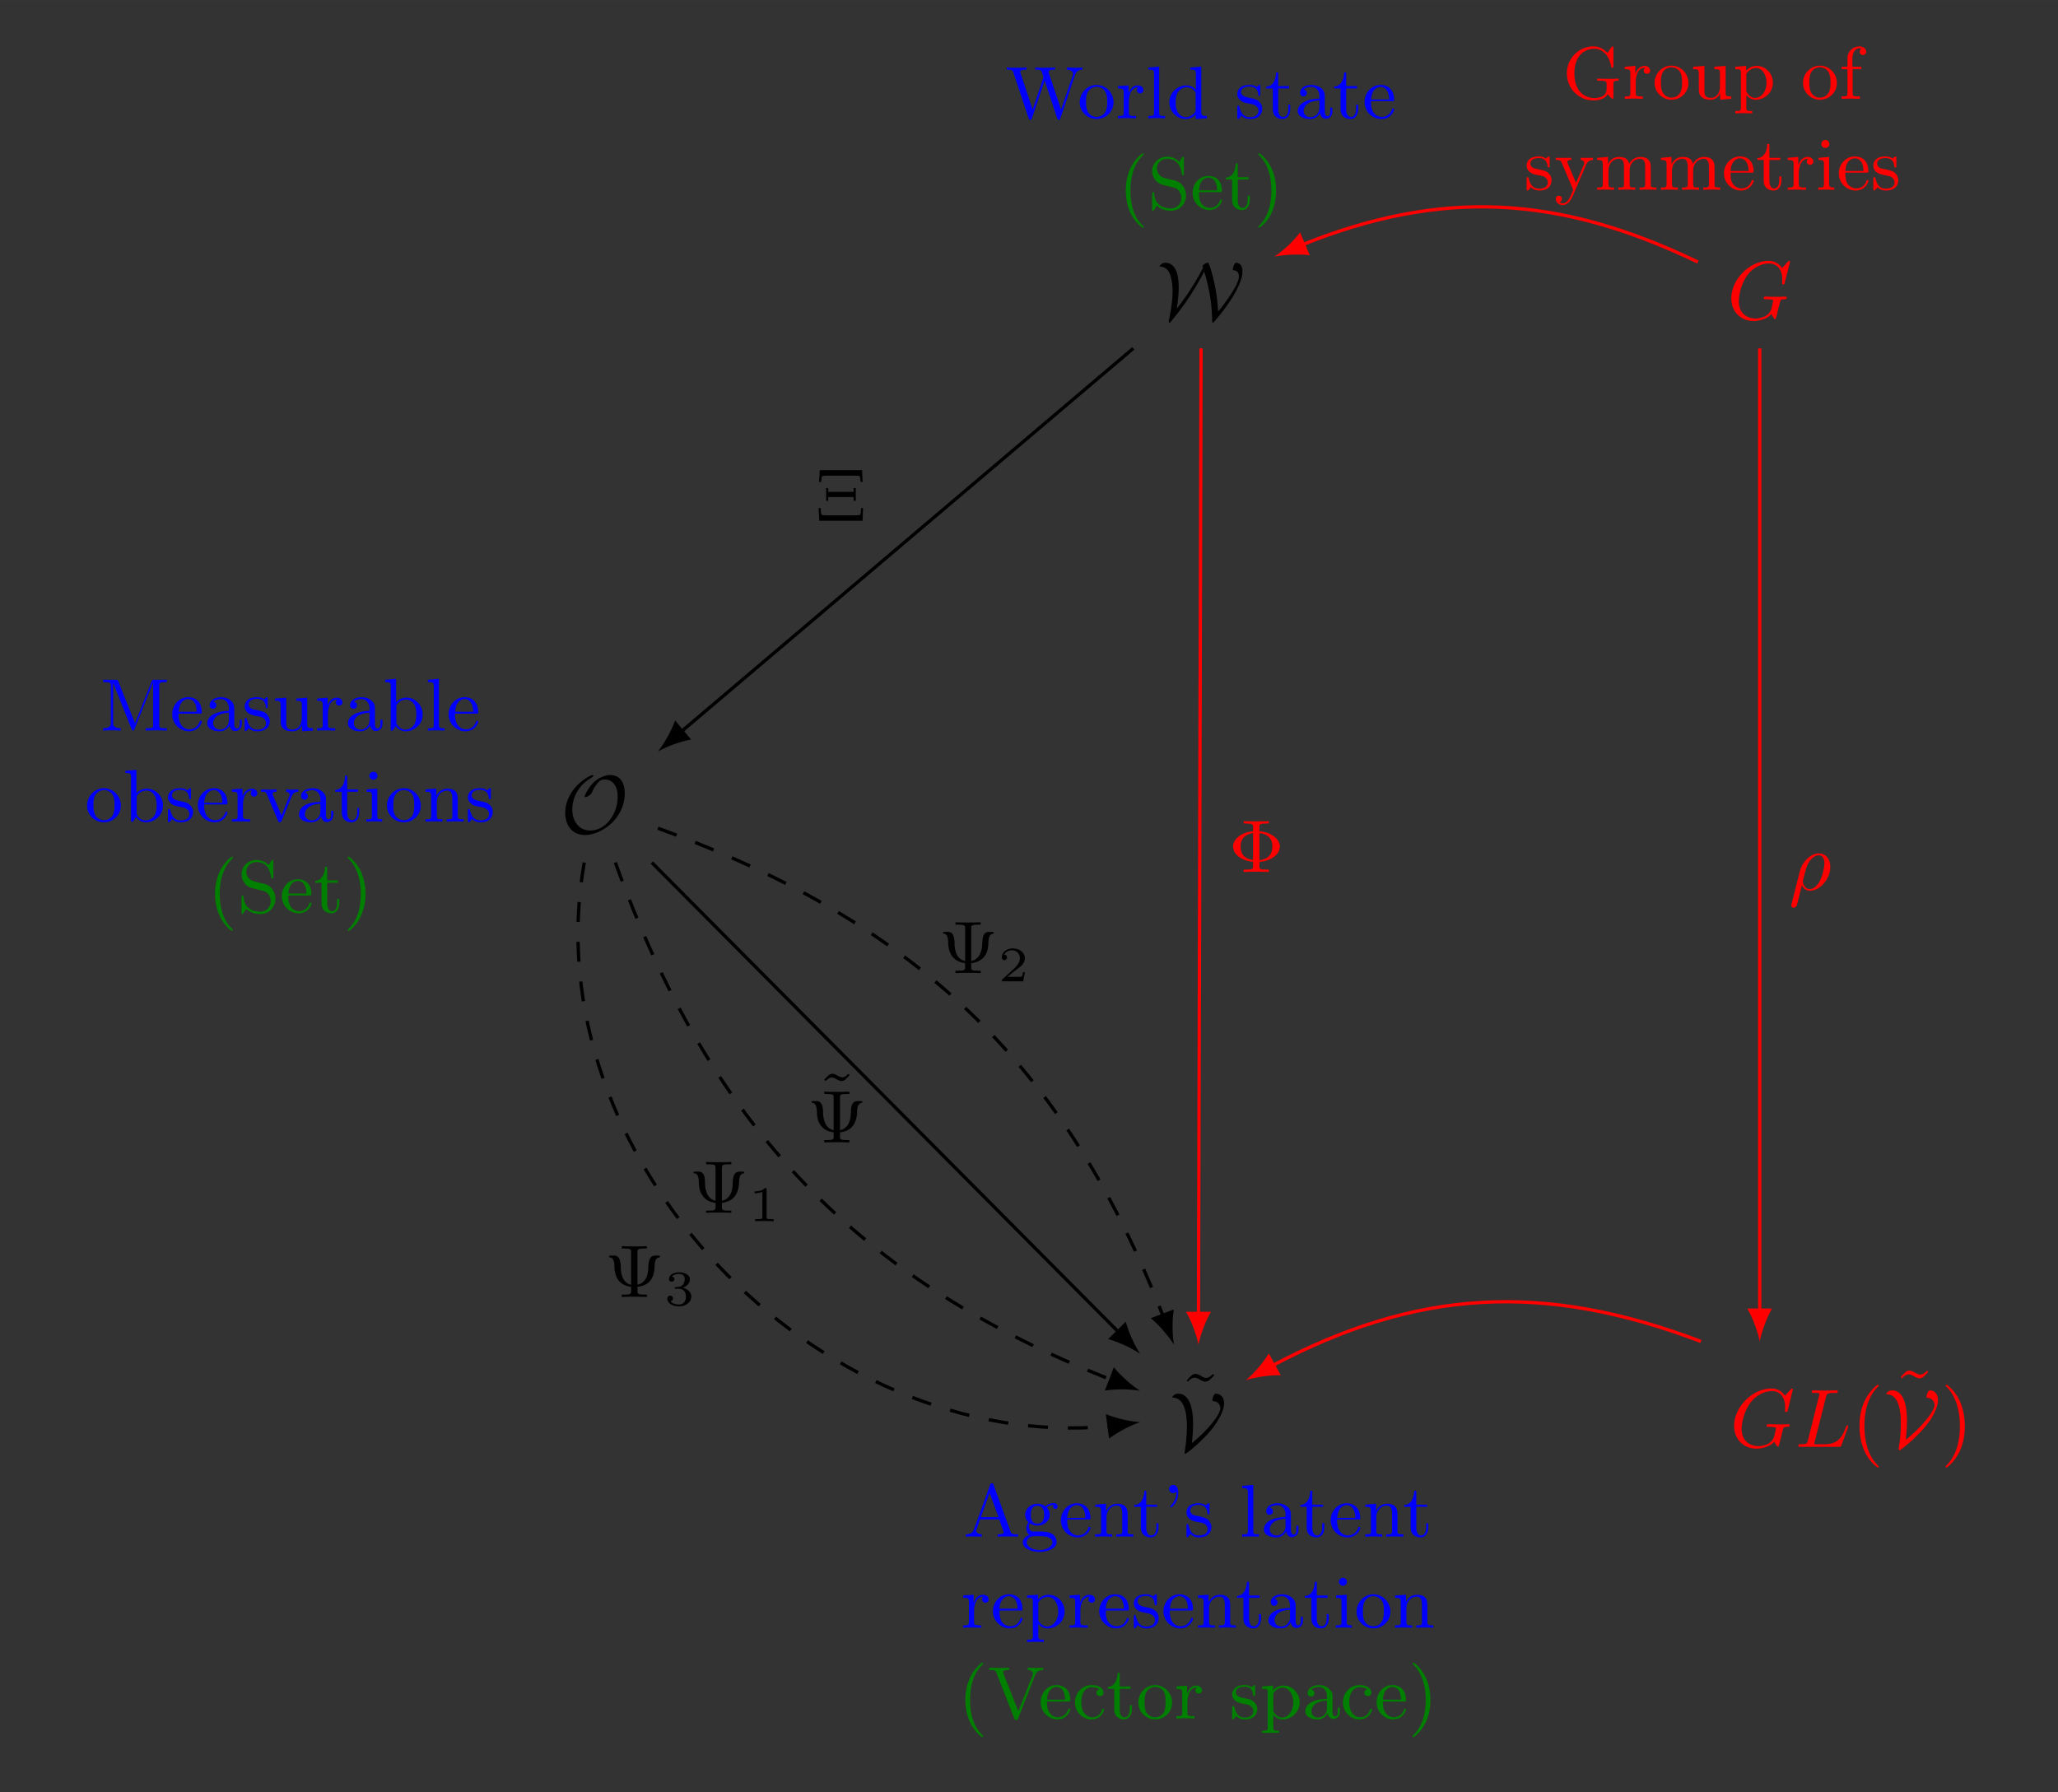<?xml version="1.0" encoding="UTF-8"?>
<!DOCTYPE svg PUBLIC "-//W3C//DTD SVG 1.1//EN" "http://www.w3.org/Graphics/SVG/1.1/DTD/svg11.dtd">
<!-- Creator: CorelDRAW X8 -->
<svg xmlns="http://www.w3.org/2000/svg" xml:space="preserve" width="87.489mm" height="76.2mm" version="1.1" style="shape-rendering:geometricPrecision; text-rendering:geometricPrecision; image-rendering:optimizeQuality; fill-rule:evenodd; clip-rule:evenodd"
viewBox="0 0 8749 7620"
 xmlns:xlink="http://www.w3.org/1999/xlink">
 <rect x="0" y="0" width="8749" height="7620" fill="#333333" stroke="none"/>
 <defs>
  <style type="text/css">
   <![CDATA[
    .str1 {stroke:red;stroke-width:14.06}
    .str0 {stroke:black;stroke-width:14.06}
    .str3 {stroke:white;stroke-width:7.62}
    .str2 {stroke:black;stroke-width:14.06;stroke-dasharray:84.66 84.66}
    .fil4 {fill:none;fill-rule:nonzero}
    .fil2 {fill:blue;fill-rule:nonzero}
    .fil3 {fill:green;fill-rule:nonzero}
    .fil1 {fill:red;fill-rule:nonzero}
    .fil0 {fill:black;fill-rule:nonzero}
   ]]>
  </style>
 </defs>
 <g id="Layer_x0020_1">
  <path class="fil0" d="M2656 3373c0,-45 -19,-78 -62,-78 -37,0 -68,29 -70,31 -28,28 -39,60 -39,60 0,2 2,3 4,3 6,0 12,-4 17,-8 6,-4 7,-5 11,-13 3,-7 11,-25 24,-39 8,-10 15,-15 29,-15 35,0 56,28 56,74 0,72 -51,143 -116,143 -50,0 -77,-40 -77,-90 0,-48 25,-101 76,-131 3,-2 14,-8 14,-13 0,-2 -3,-2 -4,-2 -12,0 -116,56 -116,161 0,49 26,94 84,94 69,0 169,-69 169,-177z"/>
  <path class="fil0" d="M5003 1312c4,-29 8,-59 8,-89 0,-10 0,-49 -12,-75 -14,-27 -33,-31 -45,-31 -12,0 -24,10 -24,15 0,2 2,2 6,2 15,2 31,9 40,38 7,22 9,48 9,64 0,53 -13,114 -15,122 -1,4 -1,6 -1,9 0,1 0,6 2,6 2,0 2,-1 8,-7 39,-47 78,-100 116,-167 14,-24 23,-42 24,-45 11,33 23,81 30,139 2,18 3,40 4,58 0,2 0,18 1,19 0,1 1,3 2,3 1,0 2,-1 7,-7 44,-49 119,-151 119,-212 0,-28 -15,-37 -26,-37 -9,0 -15,21 -15,27 0,4 2,5 5,5 5,1 21,3 21,27 0,40 -86,148 -89,148 0,0 0,-1 0,-9 -4,-75 -24,-156 -39,-194 -1,-3 -1,-4 -5,-4 -6,0 -22,9 -22,15 0,1 2,4 3,6 -22,41 -54,100 -112,174l0 0z"/>
  <path class="fil0" d="M5162 5847l-6 -6c0,1 -13,17 -29,17 -8,0 -16,-5 -22,-9 -10,-5 -16,-8 -22,-8 -14,0 -20,8 -38,28l5 5c0,0 14,-17 29,-17 8,0 17,5 23,9 10,6 16,8 22,8 13,0 20,-8 38,-27z"/>
  <path class="fil0" d="M5067 6135c5,-44 5,-75 5,-80 0,-25 0,-130 -64,-130 -12,0 -24,10 -24,15 0,2 1,2 6,2 52,5 56,86 56,125 0,36 -5,78 -9,101 -1,5 -1,5 -1,7 0,2 0,6 3,6 4,0 89,-65 133,-133 18,-28 32,-59 32,-82 0,-30 -20,-41 -35,-41 -10,0 -15,22 -15,27 0,5 2,5 6,5 24,3 28,22 28,30 0,29 -61,101 -121,148z"/>
  <path class="fil1" d="M7610 1113c0,-1 -1,-4 -4,-4 -1,0 -2,0 -6,4l-24 27c-3,-5 -19,-31 -58,-31 -79,0 -158,78 -158,159 0,56 39,97 96,97 15,0 31,-4 44,-9 18,-7 24,-14 31,-21 3,8 12,22 15,22 2,0 3,-2 3,-2 1,-1 4,-14 6,-21l6 -27c2,-6 4,-12 5,-18 4,-16 4,-17 24,-17 2,0 6,-1 6,-7 0,-3 -2,-4 -5,-4 -8,0 -28,1 -37,1 -10,0 -38,-1 -49,-1 -3,0 -7,0 -7,7 0,4 3,4 10,4 1,0 11,0 19,1 9,1 11,2 11,6 0,3 -4,19 -7,32 -10,39 -56,43 -68,43 -34,0 -71,-20 -71,-74 0,-11 4,-69 40,-115 19,-24 54,-45 88,-45 36,0 57,27 57,68 0,14 -1,14 -1,18 0,3 4,3 5,3 5,0 5,0 6,-7l23 -89z"/>
  <path class="fil2" d="M651 2900l0 1 0 180c0,12 0,15 -25,15l-7 0 0 10c19,-1 40,-1 45,-1 2,0 25,0 45,1l0 -10 -7 0c-24,0 -25,-3 -25,-15l0 -166c0,-12 1,-15 25,-15l7 0 0 -10 -53 0c-7,0 -9,0 -11,6l-71 179 -71 -178c-2,-6 -3,-7 -11,-7l-53 0 0 10 7 0c24,0 25,3 25,15l0 157c0,9 0,24 -32,24l0 10c17,-1 22,-1 37,-1 15,0 20,0 37,1l0 -10c-32,0 -32,-15 -32,-24l0 -169 0 0 78 196c2,4 3,7 7,7 3,0 5,-3 6,-6l79 -200zm198 134c7,0 9,0 9,-7 0,-33 -18,-63 -58,-63 -38,0 -68,33 -68,72 0,42 33,73 72,73 38,0 54,-33 54,-41 0,-2 -2,-4 -5,-4 -3,0 -4,2 -4,4 -11,32 -39,33 -44,33 -15,0 -28,-9 -35,-20 -10,-15 -11,-34 -11,-47l90 0zm-89 -8c2,-49 31,-54 40,-54 17,0 36,13 36,54l-76 0zm216 57c1,14 10,25 24,25 8,0 28,-5 28,-30l0 -18 -9 0 0 18c0,3 0,19 -11,19 -12,0 -12,-15 -12,-20l0 -56c0,-18 0,-29 -14,-42 -12,-10 -27,-15 -43,-15 -26,0 -48,14 -48,34 0,10 6,15 14,15 9,0 15,-6 15,-15 0,-13 -14,-15 -14,-15 8,-8 23,-11 33,-11 16,0 34,12 34,40l0 10c-17,1 -41,3 -62,13 -23,11 -30,27 -30,40 0,26 31,34 52,34 26,0 38,-17 43,-26zm-3 -22c0,31 -24,41 -38,41 -15,0 -29,-11 -29,-27 0,-21 18,-43 67,-45l0 31zm165 -88c0,-6 0,-9 -3,-9 -2,0 -3,0 -7,4 0,1 -3,4 -5,5 -10,-7 -20,-9 -30,-9 -42,0 -53,23 -53,40 0,10 5,18 12,25 11,10 23,12 39,15 16,3 22,4 29,9 3,3 11,9 11,21 0,28 -32,28 -37,28 -32,0 -40,-27 -44,-44 -1,-4 -1,-5 -5,-5 -5,0 -5,2 -5,8l0 40c0,6 0,8 4,8 2,0 2,0 8,-6 1,-2 5,-6 6,-7 14,13 28,13 36,13 39,0 53,-22 53,-43 0,-15 -7,-23 -14,-31 -10,-10 -22,-12 -45,-17 -8,-1 -31,-5 -31,-23 0,-10 7,-24 36,-24 34,0 36,26 37,34 0,4 0,6 4,6 4,0 4,-2 4,-8l0 -30zm145 80c0,28 -16,49 -39,49 -26,0 -27,-14 -27,-31l0 -105 -48 4 0 9c24,0 24,1 24,30l0 47c0,21 0,34 15,45 9,6 22,8 35,8 16,0 32,-7 41,-26l0 0 0 26 47 -3 0 -10c-22,0 -25,-2 -25,-18l0 -112 -47 4 0 9c21,0 24,3 24,18l0 56zm111 -19c0,-13 4,-60 40,-60l0 0c-1,1 -6,5 -6,12 0,9 7,14 14,14 7,0 14,-5 14,-14 0,-10 -9,-20 -24,-20 -19,0 -32,13 -39,33l0 0 0 -33 -45 4 0 9c21,0 24,3 24,18l0 85c0,14 -4,14 -24,14l0 10c16,-1 20,-1 37,-1 12,0 20,0 40,1l0 -10 -7 0c-23,0 -24,-3 -24,-15l0 -47zm179 49c2,14 11,25 25,25 8,0 28,-5 28,-30l0 -18 -9 0 0 18c0,3 0,19 -12,19 -11,0 -11,-15 -11,-20l0 -56c0,-18 0,-29 -14,-42 -12,-10 -27,-15 -43,-15 -27,0 -49,14 -49,34 0,10 7,15 15,15 9,0 15,-6 15,-15 0,-13 -14,-15 -14,-15 8,-8 23,-11 32,-11 17,0 35,12 35,40l0 10c-17,1 -41,3 -62,13 -23,11 -30,27 -30,40 0,26 31,34 52,34 26,0 38,-17 42,-26zm-2 -22c0,31 -24,41 -38,41 -15,0 -29,-11 -29,-27 0,-21 18,-43 67,-45l0 31zm114 -56c0,-6 0,-6 3,-11 11,-15 27,-20 39,-20 13,0 26,8 34,21 8,14 9,32 9,42 0,15 -2,32 -10,45 -7,10 -20,20 -37,20 -14,0 -26,-8 -34,-20 -4,-6 -4,-7 -4,-13l0 -64zm-3 82c10,14 26,22 43,22 37,0 72,-30 72,-71 0,-40 -31,-72 -69,-72 -22,0 -37,11 -44,20l0 -100 -47 4 0 10c22,0 24,2 24,17l0 189 9 0 12 -19zm184 -201l-47 4 0 10c22,0 25,2 25,17l0 165c0,14 -4,14 -25,14l0 10c15,-1 21,-1 36,-1 15,0 20,0 35,1l0 -10c-20,0 -24,0 -24,-14l0 -196zm159 148c6,0 8,0 8,-7 0,-33 -18,-63 -58,-63 -38,0 -68,33 -68,72 0,42 33,73 72,73 39,0 54,-33 54,-41 0,-2 -2,-4 -4,-4 -4,0 -4,2 -5,4 -11,32 -39,33 -43,33 -16,0 -29,-9 -36,-20 -10,-15 -11,-34 -11,-47l91 0zm-90 -8c3,-49 31,-54 40,-54 17,0 36,13 37,54l-77 0z"/>
  <path class="fil2" d="M514 3425c0,-41 -33,-74 -72,-74 -40,0 -72,34 -72,74 0,40 33,71 72,71 40,0 72,-32 72,-71zm-72 62c-15,0 -29,-8 -36,-20 -8,-13 -9,-30 -9,-45 0,-11 0,-29 8,-42 10,-16 26,-21 37,-21 18,0 31,10 37,21 8,13 8,29 8,42 0,12 0,30 -8,44 -9,15 -23,21 -37,21zm139 -95c0,-6 0,-7 3,-12 11,-14 26,-19 38,-19 14,0 27,7 35,21 8,13 9,32 9,42 0,15 -2,32 -10,44 -7,10 -20,20 -37,20 -14,0 -26,-7 -34,-19 -4,-7 -4,-7 -4,-13l0 -64zm-3 81c10,14 25,23 42,23 38,0 73,-30 73,-72 0,-39 -31,-71 -69,-71 -22,0 -37,11 -44,19l0 -99 -47 4 0 9c21,0 24,3 24,18l0 189 9 0 12 -20zm234 -114c0,-5 0,-8 -3,-8 -2,0 -3,0 -7,4 0,0 -3,3 -5,5 -10,-7 -20,-9 -30,-9 -42,0 -53,23 -53,39 0,10 5,18 12,25 11,10 23,12 39,15 16,3 22,4 29,10 3,2 11,8 11,20 0,28 -32,28 -37,28 -32,0 -40,-27 -44,-44 -1,-3 -1,-5 -5,-5 -5,0 -5,3 -5,8l0 41c0,5 0,8 4,8 2,0 2,0 8,-6 1,-2 5,-6 6,-8 14,13 28,14 36,14 39,0 53,-23 53,-44 0,-14 -7,-23 -14,-30 -10,-10 -22,-13 -45,-17 -8,-2 -31,-6 -31,-24 0,-10 7,-23 36,-23 34,0 36,26 37,34 0,4 0,6 4,6 4,0 4,-3 4,-9l0 -30zm146 61c7,0 9,0 9,-6 0,-33 -18,-63 -58,-63 -38,0 -68,33 -68,72 0,41 33,73 72,73 38,0 54,-34 54,-41 0,-2 -2,-4 -5,-4 -3,0 -4,2 -4,3 -11,33 -39,33 -44,33 -15,0 -28,-8 -35,-19 -11,-16 -11,-35 -11,-48l90 0zm-90 -7c3,-49 32,-54 41,-54 17,0 36,13 36,54l-77 0zm165 7c0,-13 3,-59 39,-59l0 0c0,0 -6,4 -6,12 0,8 7,14 14,14 7,0 14,-5 14,-15 0,-10 -9,-19 -23,-19 -19,0 -33,13 -40,33l0 0 0 -33 -45 3 0 10c21,0 24,2 24,18l0 84c0,15 -3,15 -24,15l0 10c17,-1 21,-1 37,-1 12,0 20,0 40,1l0 -10 -6 0c-23,0 -24,-4 -24,-15l0 -48zm127 -40c-1,-2 -1,-3 -1,-6 0,-8 11,-8 17,-8l0 -10c-13,1 -21,1 -35,1 -11,0 -20,0 -31,-1l0 10c15,0 21,0 25,12l47 112c2,5 4,6 7,6 3,0 5,-1 8,-6l43 -104c6,-16 17,-20 28,-20l0 -10c-9,1 -23,1 -24,1 -9,0 -19,0 -28,-1l0 10c10,1 15,5 15,14 0,3 0,3 -2,7l-32 80 -37 -87zm205 90c2,13 11,25 24,25 8,0 28,-5 28,-31l0 -17 -9 0 0 17c0,4 0,19 -11,19 -11,0 -11,-15 -11,-20l0 -55c0,-18 0,-29 -15,-42 -11,-10 -26,-15 -42,-15 -27,0 -49,13 -49,33 0,10 7,16 15,16 8,0 14,-7 14,-15 0,-14 -13,-15 -14,-15 9,-8 24,-11 33,-11 16,0 34,12 34,40l0 10c-17,1 -41,2 -62,12 -23,12 -29,28 -29,41 0,26 30,34 51,34 27,0 39,-17 43,-26zm-3 -22c0,31 -23,40 -37,40 -15,0 -29,-11 -29,-26 0,-21 18,-43 66,-45l0 31zm160 -82l0 -10 -46 0 0 -58 -9 0c0,27 -11,59 -42,60l0 8 28 0 0 87c0,36 25,43 42,43 21,0 32,-20 32,-43l0 -18 -8 0 0 17c0,24 -10,35 -22,35 -21,0 -21,-28 -21,-33l0 -88 46 0zm82 -13l-46 3 0 10c20,0 23,2 23,17l0 85c0,15 -3,15 -24,15l0 10c14,-1 21,-1 35,-1 5,0 18,0 33,1l0 -10c-20,0 -21,-2 -21,-14l0 -116zm1 -55c0,-10 -8,-17 -18,-17 -9,0 -17,8 -17,17 0,9 8,17 17,17 10,0 18,-8 18,-17zm184 127c0,-41 -33,-74 -72,-74 -40,0 -72,34 -72,74 0,40 33,71 72,71 40,0 72,-32 72,-71zm-72 62c-16,0 -29,-8 -37,-20 -8,-13 -8,-30 -8,-45 0,-11 0,-29 8,-42 9,-16 25,-21 37,-21 18,0 31,10 37,21 7,13 7,29 7,42 0,12 0,30 -7,44 -9,15 -24,21 -37,21zm140 -76c0,-34 23,-50 43,-50 19,0 23,15 23,34l0 73c0,15 -3,15 -24,15l0 10c15,-1 21,-1 36,-1 15,0 19,0 36,1l0 -10c-16,0 -24,0 -25,-10l0 -61c0,-26 0,-35 -8,-46 -8,-9 -20,-13 -35,-13 -30,0 -44,22 -48,30l0 0 0 -30 -46 3 0 10c21,0 24,2 24,18l0 84c0,15 -3,15 -24,15l0 10c15,-1 21,-1 36,-1 15,0 19,0 36,1l0 -10c-21,0 -24,0 -24,-15l0 -57zm230 -52c0,-5 0,-8 -4,-8 -1,0 -2,0 -6,4 -1,0 -4,3 -6,5 -9,-7 -19,-9 -30,-9 -42,0 -52,23 -52,39 0,10 4,18 12,25 10,10 22,12 38,15 17,3 22,4 29,10 3,2 11,8 11,20 0,28 -32,28 -36,28 -33,0 -41,-27 -45,-44 -1,-3 -1,-5 -5,-5 -4,0 -4,3 -4,8l0 41c0,5 0,8 4,8 2,0 2,0 8,-6 1,-2 4,-6 6,-8 13,13 28,14 36,14 39,0 52,-23 52,-44 0,-14 -6,-23 -13,-30 -11,-10 -22,-13 -46,-17 -8,-2 -31,-6 -31,-24 0,-10 7,-23 36,-23 34,0 36,26 37,34 0,4 0,6 4,6 5,0 5,-3 5,-9l0 -30z"/>
  <path class="fil3" d="M990 3954c0,-1 -1,-2 -2,-4 -41,-38 -54,-95 -54,-150 0,-49 10,-108 55,-151 1,-1 1,-2 1,-4 0,-2 -1,-3 -3,-3 -4,0 -33,23 -50,57 -15,31 -23,63 -23,101 0,23 3,59 21,96 18,39 48,62 52,62 2,0 3,-1 3,-4zm91 -207c-26,-6 -34,-27 -34,-40 0,-22 17,-42 44,-42 40,0 57,30 61,62 1,6 2,8 5,8 5,0 5,-2 5,-9l0 -61c0,-6 0,-9 -4,-9 -2,0 -2,1 -5,4 -4,6 -1,2 -11,18 -5,-6 -22,-22 -52,-22 -37,0 -63,29 -63,61 0,25 15,40 16,42 14,14 20,15 58,24 25,6 28,7 39,17 0,1 11,12 11,31 0,22 -16,45 -45,45 -24,0 -68,-10 -70,-62 -1,-5 -1,-7 -5,-7 -4,0 -4,3 -4,9l0 61c0,7 0,9 4,9 2,0 2,0 4,-4 4,-6 1,-2 12,-18 19,19 44,22 60,22 38,0 64,-31 64,-65 0,-18 -7,-32 -14,-42 -14,-17 -28,-21 -49,-25l-27 -7zm235 60c7,0 8,0 8,-7 0,-32 -18,-62 -58,-62 -38,0 -68,32 -68,72 0,41 33,73 72,73 39,0 54,-34 54,-41 0,-3 -1,-5 -4,-5 -3,0 -4,3 -5,4 -10,32 -39,33 -43,33 -16,0 -29,-9 -36,-19 -10,-16 -11,-35 -11,-48l91 0zm-90 -8c3,-49 31,-54 40,-54 17,0 36,14 37,54l-77 0zm210 -46l0 -10 -45 0 0 -58 -9 0c-1,26 -12,59 -42,60l0 8 27 0 0 87c0,35 26,43 43,43 21,0 32,-21 32,-43l0 -18 -9 0 0 17c0,23 -10,35 -21,35 -21,0 -21,-28 -21,-34l0 -87 45 0zm118 47c0,-26 -4,-61 -20,-96 -19,-39 -48,-62 -52,-62 -3,0 -4,3 -4,3 0,2 1,3 3,5 18,17 53,60 53,150 0,45 -8,108 -54,151 -1,1 -2,2 -2,3 0,1 1,4 4,4 4,0 32,-23 49,-57 15,-31 23,-63 23,-101z"/>
  <path class="fil2" d="M4511 466l-52 -155c0,-1 -1,-3 -1,-5 0,-10 18,-10 27,-10l0 -9c-15,1 -30,1 -45,1 -17,0 -19,0 -39,-1l0 9c16,0 22,1 26,6 3,5 9,26 9,26 0,0 -1,4 -1,4l-45 134 -51 -154c-2,-4 -2,-5 -2,-6 0,-10 18,-10 27,-10l0 -9c-15,1 -31,1 -45,1 -17,0 -19,0 -39,-1l0 9c18,0 24,0 28,12l65 195c2,5 3,7 7,7 3,0 5,-1 7,-7l54 -161 53 160c2,5 3,8 7,8 4,0 6,-2 7,-7l62 -184c5,-14 13,-22 32,-23l0 -9c-10,1 -20,1 -30,1 -10,0 -19,-1 -37,-1l0 9c20,1 27,10 27,18 0,1 -1,2 -1,5l-50 147zm223 -31c0,-41 -33,-74 -72,-74 -40,0 -72,34 -72,74 0,40 33,71 72,71 40,0 72,-32 72,-71zm-72 62c-16,0 -29,-8 -36,-20 -8,-13 -9,-30 -9,-45 0,-11 0,-29 8,-42 10,-16 25,-21 37,-21 18,0 31,10 37,21 7,13 8,29 8,42 0,12 0,31 -8,44 -9,15 -24,21 -37,21zm137 -67c0,-13 4,-59 40,-59l0 0c-1,0 -6,4 -6,12 0,8 7,14 14,14 7,0 14,-5 14,-15 0,-10 -9,-19 -24,-19 -19,0 -32,13 -39,33l0 0 0 -33 -45 3 0 10c21,0 24,2 24,18l0 84c0,15 -4,15 -24,15l0 10c16,-1 20,-1 37,-1 12,0 20,0 40,1l0 -10 -7 0c-23,0 -24,-4 -24,-15l0 -48zm129 -147l-46 4 0 9c21,0 24,3 24,18l0 164c0,15 -3,15 -24,15l0 10c15,-1 21,-1 35,-1 15,0 20,0 36,1l0 -10c-21,0 -25,0 -25,-15l0 -195zm155 182c0,5 0,6 -4,13 -10,14 -25,20 -37,20 -14,0 -27,-7 -35,-21 -8,-13 -9,-32 -9,-42 0,-15 2,-32 10,-44 7,-10 20,-20 37,-20 13,0 26,6 35,18 3,5 3,6 3,12l0 64zm1 -83c-1,-2 -15,-19 -40,-19 -39,0 -73,31 -73,72 0,39 32,71 69,71 24,0 38,-13 43,-20l0 20 48 -3 0 -10c-21,0 -24,-2 -24,-18l0 -192 -47 4 0 9c22,0 24,3 24,18l0 68zm274 -13c0,-5 0,-8 -4,-8 -1,0 -2,0 -6,4 -1,0 -4,3 -5,5 -10,-7 -20,-9 -31,-9 -42,0 -52,23 -52,39 0,10 4,19 12,25 10,10 22,13 39,15 16,4 21,4 28,10 3,2 11,8 11,20 0,28 -32,28 -36,28 -33,0 -41,-27 -45,-44 0,-3 -1,-5 -5,-5 -4,0 -4,3 -4,8l0 41c0,5 0,8 4,8 2,0 2,0 8,-6 1,-2 4,-6 6,-8 13,13 28,14 36,14 39,0 52,-23 52,-44 0,-14 -6,-23 -13,-30 -11,-10 -22,-13 -46,-17 -8,-2 -31,-6 -31,-24 0,-10 7,-23 36,-23 34,0 37,26 37,34 0,4 0,6 5,6 4,0 4,-2 4,-8l0 -31zm122 7l0 -10 -46 0 0 -58 -9 0c0,27 -11,59 -42,60l0 8 28 0 0 87c0,36 25,43 42,43 21,0 32,-20 32,-43l0 -18 -8 0 0 18c0,23 -10,34 -22,34 -21,0 -21,-28 -21,-33l0 -88 46 0zm132 104c1,13 10,25 24,25 8,0 28,-5 28,-30l0 -18 -9 0 0 17c0,4 0,20 -11,20 -12,0 -12,-16 -12,-21l0 -55c0,-18 0,-29 -14,-42 -12,-10 -27,-15 -43,-15 -26,0 -48,13 -48,33 0,10 6,16 14,16 9,0 15,-7 15,-15 0,-13 -14,-15 -14,-15 8,-8 24,-11 33,-11 16,0 34,12 34,40l0 10c-17,1 -41,2 -62,13 -23,11 -30,27 -30,40 0,26 31,34 52,34 26,0 38,-17 43,-26zm-3 -22c0,31 -24,40 -38,40 -15,0 -29,-11 -29,-26 0,-21 18,-43 67,-45l0 31zm160 -82l0 -10 -46 0 0 -58 -9 0c0,27 -12,59 -42,60l0 8 27 0 0 87c0,36 26,43 43,43 21,0 32,-20 32,-43l0 -18 -9 0 0 18c0,23 -10,34 -21,34 -21,0 -21,-28 -21,-33l0 -88 46 0zm150 54c6,0 8,0 8,-6 0,-33 -18,-63 -58,-63 -38,0 -68,33 -68,72 0,42 33,73 72,73 39,0 54,-34 54,-41 0,-2 -2,-4 -4,-4 -4,0 -4,2 -5,3 -11,33 -39,33 -43,33 -16,0 -29,-8 -36,-19 -10,-15 -11,-34 -11,-48l91 0zm-90 -7c3,-49 31,-54 40,-54 17,0 36,13 37,54l-77 0z"/>
  <path class="fil3" d="M4862 965c0,-2 -1,-3 -3,-5 -41,-38 -53,-94 -53,-150 0,-49 9,-108 54,-151 1,-1 2,-2 2,-4 0,-2 -2,-3 -4,-3 -4,0 -32,23 -49,57 -16,31 -23,63 -23,101 0,23 3,59 20,96 19,39 48,62 52,62 2,0 4,-1 4,-3zm90 -208c-25,-6 -34,-27 -34,-40 0,-22 17,-42 44,-42 41,0 57,30 62,62 1,6 1,8 5,8 4,0 4,-2 4,-9l0 -61c0,-6 0,-9 -4,-9 -2,0 -2,1 -4,4 -4,6 -1,2 -12,18 -5,-6 -22,-22 -51,-22 -37,0 -64,29 -64,61 0,25 15,40 17,42 14,14 19,15 57,24 26,6 29,7 39,17 0,1 11,13 11,31 0,22 -15,45 -44,45 -25,0 -69,-10 -71,-62 0,-5 0,-7 -4,-7 -5,0 -5,3 -5,9l0 61c0,7 0,9 4,9 2,0 2,0 5,-4 4,-6 1,-1 11,-18 20,19 45,22 60,22 39,0 64,-31 64,-65 0,-18 -6,-32 -14,-42 -14,-17 -28,-21 -48,-25l-28 -7zm235 60c7,0 8,0 8,-7 0,-32 -17,-62 -58,-62 -38,0 -67,32 -67,72 0,41 33,73 71,73 39,0 54,-34 54,-41 0,-3 -1,-4 -4,-4 -3,0 -4,2 -4,3 -11,32 -39,33 -44,33 -15,0 -28,-9 -36,-19 -10,-16 -10,-35 -10,-48l90 0zm-90 -8c3,-48 31,-54 40,-54 18,0 37,14 37,54l-77 0zm211 -46l0 -10 -46 0 0 -58 -9 0c0,26 -11,59 -42,60l0 8 27 0 0 87c0,35 26,43 43,43 21,0 32,-21 32,-43l0 -18 -9 0 0 17c0,23 -10,35 -21,35 -21,0 -21,-28 -21,-34l0 -87 46 0zm117 47c0,-26 -3,-61 -20,-96 -19,-39 -48,-62 -52,-62 -3,0 -4,3 -4,3 0,2 1,3 3,5 19,17 53,60 53,150 0,45 -8,108 -54,151 0,1 -2,2 -2,4 0,0 1,3 4,3 4,0 33,-23 50,-57 15,-31 22,-63 22,-101z"/>
  <path class="fil2" d="M4224 6313c-1,-4 -2,-7 -7,-7 -5,0 -6,2 -8,7l-68 188c-4,11 -11,22 -35,22l0 10c12,-1 20,-1 32,-1 11,0 18,0 36,1l0 -10c-18,0 -24,-10 -24,-16 0,-3 1,-4 2,-6l14 -41 82 0 17 48c2,3 2,4 2,6 0,9 -18,9 -26,9l0 10c14,-1 31,-1 45,-1 15,0 15,0 42,1l0 -10 -6 0c-19,0 -23,-3 -26,-12l-72 -198zm21 137l-75 0 37 -103 38 103zm133 26c8,5 18,10 32,10 30,0 53,-21 53,-46 0,-16 -9,-27 -13,-31 13,-11 28,-11 31,-11 -1,0 -4,2 -4,8 0,3 3,9 10,9 4,0 9,-3 9,-10 0,-6 -4,-15 -17,-15 -9,0 -23,3 -34,14 -9,-6 -21,-11 -34,-11 -30,0 -53,22 -53,47 0,16 9,27 14,32 0,0 -9,12 -9,26 0,11 5,22 13,28 -16,5 -28,17 -28,32 0,22 31,40 71,40 39,0 73,-17 73,-41 0,-13 -6,-27 -18,-35 -18,-11 -36,-11 -66,-11 -7,0 -17,0 -19,0 -9,-2 -15,-11 -15,-21 0,-5 1,-10 4,-14zm32 2c-28,0 -28,-31 -28,-38 0,-9 1,-20 6,-27 5,-7 13,-11 22,-11 29,0 29,30 29,38 0,7 0,38 -29,38zm15 53c10,0 49,1 49,26 0,18 -25,33 -54,33 -31,0 -55,-15 -55,-33 0,-5 4,-26 31,-26l29 0zm202 -71c7,0 9,0 9,-6 0,-33 -18,-63 -58,-63 -38,0 -68,33 -68,72 0,42 33,73 72,73 38,0 54,-33 54,-41 0,-2 -2,-4 -5,-4 -3,0 -4,2 -4,4 -11,32 -39,33 -44,33 -15,0 -28,-9 -35,-20 -11,-15 -11,-34 -11,-48l90 0zm-90 -7c3,-49 32,-54 41,-54 17,0 36,13 36,54l-77 0zm167 -2c0,-34 24,-50 44,-50 18,0 23,16 23,34l0 74c0,14 -4,14 -25,14l0 10c15,-1 21,-1 36,-1 15,0 20,0 36,1l0 -10c-16,0 -24,0 -24,-10l0 -60c0,-27 0,-36 -9,-47 -7,-9 -19,-13 -35,-13 -29,0 -43,22 -47,31l-1 0 0 -31 -46 4 0 9c22,0 25,3 25,18l0 85c0,14 -4,14 -25,14l0 10c15,-1 21,-1 36,-1 16,0 20,0 36,1l0 -10c-20,0 -24,0 -24,-14l0 -58zm215 -45l0 -9 -46 0 0 -59 -8 0c-1,27 -12,60 -43,60l0 8 28 0 0 88c0,35 26,42 42,42 22,0 33,-20 33,-42l0 -18 -9 0 0 17c0,23 -10,35 -21,35 -22,0 -22,-28 -22,-34l0 -88 46 0zm90 -59c0,-20 -8,-34 -21,-34 -12,0 -18,9 -18,17 0,9 6,18 18,18 4,0 8,-2 11,-5 1,0 1,-1 2,-1 0,0 0,2 0,5 0,21 -9,40 -25,55 0,0 -1,1 -1,3 0,1 2,4 4,4 3,0 30,-24 30,-62zm133 52c0,-5 0,-8 -4,-8 -2,0 -2,0 -7,4 0,1 -3,3 -5,5 -10,-7 -20,-9 -30,-9 -42,0 -52,23 -52,39 0,11 4,19 11,26 11,10 23,12 39,15 16,3 22,4 29,9 3,3 11,9 11,21 0,27 -32,27 -37,27 -32,0 -40,-26 -44,-43 -1,-4 -1,-6 -5,-6 -4,0 -4,3 -4,9l0 40c0,6 0,8 3,8 2,0 3,0 8,-6 2,-2 5,-6 7,-8 13,13 27,14 35,14 39,0 53,-22 53,-44 0,-14 -7,-22 -13,-30 -11,-10 -23,-12 -46,-17 -8,-1 -31,-5 -31,-23 0,-11 7,-24 36,-24 34,0 36,26 37,34 0,4 0,6 4,6 5,0 5,-2 5,-8l0 -31zm186 -86l-47 4 0 10c21,0 24,2 24,17l0 165c0,14 -3,14 -24,14l0 10c15,-1 21,-1 35,-1 15,0 20,0 36,1l0 -10c-21,0 -24,0 -24,-14l0 -196zm140 197c1,13 10,25 24,25 8,0 28,-5 28,-30l0 -18 -9 0 0 17c0,4 0,20 -11,20 -12,0 -12,-15 -12,-21l0 -55c0,-18 0,-29 -14,-42 -12,-10 -27,-15 -43,-15 -26,0 -48,13 -48,34 0,10 6,15 14,15 9,0 15,-6 15,-15 0,-13 -14,-15 -14,-15 8,-8 24,-11 33,-11 16,0 34,12 34,40l0 10c-17,1 -41,3 -62,13 -23,11 -30,27 -30,40 0,26 31,34 52,34 26,0 38,-17 43,-26zm-3 -22c0,31 -24,40 -38,40 -15,0 -29,-10 -29,-26 0,-21 18,-43 67,-45l0 31zm160 -82l0 -9 -46 0 0 -59 -9 0c0,27 -12,60 -42,60l0 8 27 0 0 88c0,35 26,42 43,42 21,0 32,-20 32,-42l0 -18 -9 0 0 17c0,23 -10,35 -21,35 -21,0 -21,-28 -21,-34l0 -88 46 0zm150 54c6,0 8,0 8,-6 0,-33 -18,-63 -58,-63 -38,0 -68,33 -68,72 0,42 33,73 72,73 39,0 54,-33 54,-41 0,-2 -2,-4 -4,-4 -4,0 -4,2 -5,4 -11,32 -39,33 -43,33 -16,0 -29,-9 -36,-20 -10,-15 -11,-34 -11,-48l91 0zm-90 -7c3,-49 31,-54 40,-54 17,0 36,13 37,54l-77 0zm166 -2c0,-34 24,-50 44,-50 19,0 23,16 23,34l0 74c0,14 -4,14 -25,14l0 10c15,-1 21,-1 37,-1 15,0 19,0 36,1l0 -10c-17,0 -24,0 -25,-10l0 -60c0,-27 0,-36 -9,-47 -7,-9 -19,-13 -35,-13 -29,0 -43,22 -47,31l0 0 0 -31 -46 4 0 9c21,0 24,3 24,18l0 85c0,14 -3,14 -24,14l0 10c15,-1 21,-1 36,-1 15,0 19,0 36,1l0 -10c-21,0 -25,0 -25,-14l0 -58zm216 -45l0 -9 -46 0 0 -59 -9 0c-1,27 -12,60 -42,60l0 8 27 0 0 88c0,35 26,42 43,42 21,0 32,-20 32,-42l0 -18 -9 0 0 17c0,23 -10,35 -21,35 -21,0 -21,-28 -21,-34l0 -88 46 0z"/>
  <path class="fil2" d="M4141 6847c0,-13 4,-59 40,-59l0 0c-1,0 -6,4 -6,12 0,8 7,14 14,14 7,0 14,-5 14,-15 0,-10 -9,-19 -24,-19 -19,0 -32,13 -39,33l-1 0 0 -33 -44 3 0 10c21,0 24,2 24,18l0 84c0,15 -4,15 -24,15l0 10c16,-1 20,-1 37,-1 12,0 20,0 40,1l0 -10 -7 0c-23,0 -24,-4 -24,-15l0 -48zm198 0c7,0 8,0 8,-7 0,-32 -17,-62 -58,-62 -38,0 -68,33 -68,72 0,41 34,73 72,73 39,0 54,-34 54,-41 0,-2 -1,-4 -4,-4 -3,0 -4,2 -5,3 -10,33 -38,33 -43,33 -15,0 -28,-8 -36,-19 -10,-16 -10,-35 -10,-48l90 0zm-90 -8c3,-48 31,-53 40,-53 17,0 36,13 37,53l-77 0zm165 -26c11,-18 28,-24 41,-24 25,0 44,28 44,62 0,36 -21,64 -47,64 -14,0 -26,-8 -34,-19 -4,-7 -4,-7 -4,-13l0 -70zm0 91c8,9 19,19 40,19 38,0 72,-30 72,-72 0,-40 -31,-71 -68,-71 -17,0 -33,7 -45,20l0 -20 -47 3 0 10c23,0 25,2 25,15l0 149c0,14 -4,14 -25,14l0 10c15,-1 21,-1 36,-1 16,0 20,0 36,1l0 -10c-20,0 -24,0 -24,-14l0 -53zm179 -57c0,-13 4,-59 40,-59l0 0c-1,0 -6,4 -6,12 0,8 7,14 14,14 7,0 14,-5 14,-15 0,-10 -9,-19 -24,-19 -19,0 -32,13 -39,33l-1 0 0 -33 -44 3 0 10c21,0 24,2 24,18l0 84c0,15 -4,15 -24,15l0 10c16,-1 20,-1 37,-1 12,0 20,0 40,1l0 -10 -7 0c-23,0 -24,-4 -24,-15l0 -48zm198 0c7,0 8,0 8,-7 0,-32 -17,-62 -58,-62 -38,0 -68,33 -68,72 0,41 34,73 72,73 39,0 54,-34 54,-41 0,-2 -1,-4 -4,-4 -3,0 -4,2 -5,3 -10,33 -38,33 -43,33 -15,0 -28,-8 -36,-19 -10,-16 -10,-35 -10,-48l90 0zm-90 -8c3,-48 31,-53 40,-53 18,0 36,13 37,53l-77 0zm217 -53c0,-5 0,-8 -4,-8 -2,0 -2,0 -7,4 0,0 -3,3 -5,5 -10,-7 -19,-9 -30,-9 -42,0 -52,23 -52,39 0,10 4,18 11,25 11,10 23,12 39,15 16,3 22,4 29,10 3,2 11,8 11,20 0,28 -32,28 -37,28 -32,0 -40,-27 -44,-44 -1,-3 -1,-5 -5,-5 -4,0 -4,3 -4,8l0 41c0,5 0,8 3,8 2,0 3,0 8,-6 2,-2 5,-6 7,-8 13,13 27,14 35,14 39,0 53,-23 53,-44 0,-14 -6,-23 -13,-30 -11,-10 -23,-13 -46,-17 -8,-2 -31,-6 -31,-24 0,-10 7,-23 36,-23 34,0 36,26 37,34 0,4 0,6 4,6 5,0 5,-3 5,-9l0 -30zm145 61c7,0 9,0 9,-7 0,-32 -18,-62 -58,-62 -38,0 -68,33 -68,72 0,41 33,73 72,73 38,0 54,-34 54,-41 0,-2 -2,-4 -4,-4 -4,0 -5,2 -5,3 -11,33 -39,33 -44,33 -15,0 -28,-8 -35,-19 -10,-16 -11,-35 -11,-48l90 0zm-89 -8c2,-48 31,-53 40,-53 17,0 36,13 36,53l-76 0zm166 -1c0,-34 24,-50 44,-50 19,0 23,15 23,34l0 73c0,15 -4,15 -25,15l0 10c15,-1 21,-1 36,-1 16,0 20,0 36,1l0 -10c-16,0 -24,0 -24,-10l0 -61c0,-26 0,-35 -9,-46 -7,-9 -19,-13 -35,-13 -29,0 -43,22 -47,30l-1 0 0 -30 -45 3 0 10c21,0 24,2 24,18l0 84c0,15 -4,15 -24,15l0 10c14,-1 20,-1 36,-1 15,0 19,0 36,1l0 -10c-21,0 -25,0 -25,-15l0 -57zm215 -45l0 -10 -45 0 0 -58 -9 0c-1,27 -12,59 -42,60l0 8 27 0 0 87c0,36 26,43 43,43 21,0 32,-20 32,-43l0 -18 -9 0 0 17c0,24 -10,35 -21,35 -21,0 -21,-28 -21,-33l0 -88 45 0zm132 104c2,13 11,24 24,24 8,0 28,-4 28,-30l0 -17 -9 0 0 17c0,4 0,19 -11,19 -11,0 -11,-15 -11,-20l0 -55c0,-18 0,-29 -15,-42 -11,-10 -27,-15 -42,-15 -27,0 -49,13 -49,33 0,10 7,16 15,16 8,0 14,-7 14,-15 0,-14 -14,-15 -14,-15 9,-8 24,-11 33,-11 16,0 34,12 34,40l0 10c-17,1 -41,2 -62,12 -23,11 -30,28 -30,41 0,25 31,34 52,34 27,0 39,-17 43,-26zm-3 -22c0,31 -24,40 -37,40 -15,0 -29,-11 -29,-26 0,-21 18,-44 66,-45l0 31zm160 -82l0 -10 -46 0 0 -58 -9 0c0,27 -11,59 -42,60l0 8 28 0 0 87c0,36 25,43 42,43 21,0 32,-20 32,-43l0 -18 -9 0 0 17c0,24 -9,35 -21,35 -21,0 -21,-28 -21,-33l0 -88 46 0zm81 -13l-45 3 0 10c20,0 23,2 23,17l0 85c0,15 -3,15 -24,15l0 10c14,-1 21,-1 34,-1 6,0 19,0 34,1l0 -10c-20,0 -22,-2 -22,-14l0 -116zm1 -55c0,-10 -7,-17 -17,-17 -9,0 -17,7 -17,17 0,9 8,17 17,17 10,0 17,-8 17,-17zm185 127c0,-41 -33,-74 -72,-74 -40,0 -72,34 -72,74 0,40 33,71 71,71 41,0 73,-32 73,-71zm-72 62c-16,0 -29,-8 -37,-20 -8,-13 -8,-30 -8,-45 0,-11 0,-29 8,-42 9,-17 25,-21 36,-21 18,0 31,10 38,21 7,13 7,29 7,42 0,12 0,30 -8,44 -8,15 -23,21 -36,21zm140 -76c0,-34 23,-50 43,-50 19,0 23,15 23,34l0 73c0,15 -4,15 -24,15l0 10c14,-1 20,-1 36,-1 15,0 19,0 36,1l0 -10c-16,0 -24,0 -25,-10l0 -61c0,-26 0,-35 -8,-46 -8,-9 -20,-13 -36,-13 -29,0 -43,22 -47,30l0 0 0 -30 -46 3 0 10c21,0 24,2 24,18l0 84c0,15 -3,15 -24,15l0 10c15,-1 21,-1 36,-1 15,0 19,0 36,1l0 -10c-21,0 -24,0 -24,-15l0 -57z"/>
  <path class="fil3" d="M4180 7381c0,-1 -1,-2 -3,-4 -41,-38 -53,-95 -53,-150 0,-49 9,-108 54,-151 1,-1 2,-2 2,-4 0,-2 -2,-3 -4,-3 -4,0 -32,23 -49,57 -15,31 -23,63 -23,101 0,23 3,59 20,96 19,39 48,62 52,62 2,0 4,-1 4,-4zm86 -266c-1,-3 -1,-5 -1,-6 0,-9 16,-9 25,-9l0 -10c-14,1 -30,1 -45,1 -13,0 -18,0 -40,-1l0 10c23,0 26,1 31,12l76 194c2,5 3,7 8,7 5,0 6,-2 8,-6l73 -186c7,-17 20,-21 34,-21l0 -10c-11,1 -20,1 -31,1 -13,0 -20,0 -35,-1l0 10c15,0 22,7 22,16 0,2 0,3 -1,6l-61 153 -63 -160zm275 119c7,0 9,0 9,-7 0,-33 -18,-63 -59,-63 -38,0 -67,33 -67,73 0,41 33,73 72,73 38,0 54,-34 54,-42 0,-2 -2,-4 -5,-4 -3,0 -4,3 -4,4 -11,32 -39,33 -44,33 -15,0 -28,-9 -35,-20 -11,-15 -11,-34 -11,-47l90 0zm-90 -8c3,-49 32,-54 40,-54 18,0 37,14 37,54l-77 0zm223 -44c-6,1 -13,6 -13,15 0,8 7,14 15,14 8,0 15,-5 15,-15 0,-20 -22,-32 -50,-32 -41,0 -71,34 -71,74 0,41 33,72 70,72 44,0 54,-39 54,-42 0,-3 -3,-3 -4,-3 -4,0 -4,0 -6,6 -7,22 -25,30 -41,30 -20,0 -46,-17 -46,-64 0,-49 25,-64 44,-64 4,0 22,1 33,9zm132 -2l0 -10 -46 0 0 -58 -9 0c0,26 -11,59 -42,60l0 8 28 0 0 87c0,35 25,43 42,43 21,0 33,-21 33,-43l0 -18 -9 0 0 17c0,23 -10,35 -22,35 -21,0 -21,-28 -21,-34l0 -87 46 0zm177 59c0,-42 -33,-75 -72,-75 -40,0 -72,34 -72,75 0,39 33,71 72,71 40,0 72,-32 72,-71zm-72 62c-16,0 -29,-8 -37,-20 -8,-14 -8,-31 -8,-45 0,-12 0,-30 8,-43 9,-16 25,-21 37,-21 18,0 31,10 37,21 7,13 7,30 7,43 0,12 0,30 -7,44 -9,14 -24,21 -37,21zm137 -67c0,-13 4,-60 40,-60l0 1c-1,0 -6,4 -6,11 0,9 7,14 14,14 7,0 14,-5 14,-14 0,-10 -10,-20 -24,-20 -19,0 -32,14 -39,33l-1 0 0 -33 -45 4 0 10c22,0 25,2 25,17l0 85c0,14 -4,14 -25,14l0 10c17,-1 21,-1 37,-1 13,0 21,0 40,1l0 -10 -6 0c-23,0 -24,-3 -24,-15l0 -47zm288 -61c0,-6 0,-9 -4,-9 -1,0 -2,0 -6,4 0,1 -3,4 -5,5 -10,-7 -20,-9 -31,-9 -41,0 -52,24 -52,40 0,10 5,18 12,25 11,10 23,12 39,15 16,3 21,4 28,9 3,3 11,9 11,21 0,28 -32,28 -36,28 -32,0 -40,-27 -44,-44 -1,-3 -2,-5 -5,-5 -5,0 -5,2 -5,8l0 40c0,6 0,9 4,9 2,0 2,-1 8,-7 1,-2 5,-6 6,-7 14,13 28,14 36,14 39,0 53,-23 53,-44 0,-15 -7,-23 -14,-30 -11,-11 -22,-13 -45,-17 -9,-2 -32,-6 -32,-24 0,-10 8,-24 36,-24 35,0 37,27 37,35 1,3 1,5 5,5 4,0 4,-2 4,-8l0 -30zm77 27c11,-19 28,-25 41,-25 25,0 44,29 44,63 0,36 -22,64 -47,64 -14,0 -26,-9 -34,-20 -4,-6 -4,-7 -4,-13l0 -69zm0 91c8,8 19,19 40,19 37,0 72,-31 72,-72 0,-40 -31,-72 -68,-72 -17,0 -33,7 -45,20l0 -20 -47 4 0 10c23,0 24,1 24,15l0 148c0,15 -3,15 -24,15l0 9c15,0 21,0 36,0 15,0 19,0 36,0l0 -9c-21,0 -24,0 -24,-15l0 -52zm231 -8c2,14 11,25 24,25 8,0 28,-5 28,-30l0 -18 -9 0 0 18c0,3 0,19 -11,19 -11,0 -11,-15 -11,-20l0 -56c0,-18 0,-28 -15,-41 -11,-11 -26,-16 -42,-16 -27,0 -49,14 -49,34 0,10 7,15 15,15 8,0 14,-6 14,-14 0,-14 -14,-16 -14,-16 9,-8 24,-11 33,-11 16,0 34,12 34,40l0 11c-17,0 -41,2 -62,12 -23,11 -30,27 -30,40 0,26 31,35 52,35 27,0 39,-18 43,-27zm-3 -21c0,30 -24,40 -37,40 -15,0 -29,-11 -29,-27 0,-21 18,-43 66,-45l0 32zm172 -80c-6,1 -13,6 -13,15 0,8 7,14 15,14 8,0 15,-5 15,-15 0,-20 -22,-32 -50,-32 -41,0 -71,34 -71,74 0,41 33,72 70,72 44,0 54,-39 54,-42 0,-3 -3,-3 -4,-3 -4,0 -4,0 -6,6 -7,22 -25,30 -41,30 -20,0 -46,-17 -46,-64 0,-49 25,-64 44,-64 5,0 22,1 33,9zm156 52c7,0 8,0 8,-7 0,-33 -17,-63 -58,-63 -38,0 -67,33 -67,73 0,41 33,73 71,73 39,0 54,-34 54,-42 0,-2 -1,-4 -4,-4 -3,0 -4,3 -4,4 -11,32 -39,33 -44,33 -15,0 -28,-9 -35,-20 -11,-15 -11,-34 -11,-47l90 0zm-90 -8c3,-49 31,-54 40,-54 18,0 37,14 37,54l-77 0zm202 1c0,-26 -4,-61 -20,-96 -19,-39 -48,-62 -52,-62 -3,0 -4,2 -4,3 0,2 1,3 3,5 18,17 53,60 53,150 0,45 -8,108 -54,151 0,1 -2,2 -2,3 0,1 1,4 4,4 4,0 32,-23 49,-57 16,-31 23,-63 23,-101z"/>
  <path class="fil1" d="M6859 205c0,-5 0,-8 -4,-8 -2,0 -3,1 -5,4l-16 24c-10,-10 -28,-28 -60,-28 -62,0 -113,51 -113,115 0,65 51,115 113,115 30,0 53,-11 61,-27 6,9 17,20 20,20 4,0 4,-3 4,-8l0 -54c0,-13 1,-15 22,-15l0 -9c-20,1 -24,1 -40,1 -13,0 -40,0 -51,-1l0 9 10 0c29,0 30,4 30,16l0 20c0,38 -48,38 -52,38 -26,0 -85,-15 -85,-105 0,-88 57,-105 84,-105 31,0 64,24 72,75 0,4 1,6 5,6 5,0 5,-2 5,-9l0 -74zm95 143c0,-13 3,-60 39,-60l0 1c0,0 -5,4 -5,11 0,9 6,14 14,14 6,0 13,-4 13,-14 0,-10 -9,-20 -23,-20 -19,0 -33,14 -40,33l0 0 0 -33 -45 4 0 10c21,0 24,2 24,17l0 85c0,14 -3,14 -24,14l0 10c17,0 21,-1 37,-1 13,0 20,1 40,1l0 -10 -6 0c-23,0 -24,-3 -24,-15l0 -47zm224 5c0,-42 -33,-74 -72,-74 -40,0 -72,33 -72,74 0,39 33,71 72,71 40,0 72,-32 72,-71zm-72 62c-16,0 -29,-8 -36,-20 -9,-14 -9,-30 -9,-45 0,-12 0,-30 8,-43 9,-16 25,-21 37,-21 18,0 31,11 37,21 7,14 8,30 8,43 0,12 0,30 -8,44 -9,15 -24,21 -37,21zm206 -48c0,29 -16,49 -38,49 -27,0 -28,-14 -28,-31l0 -105 -48 4 0 10c24,0 24,1 24,29l0 47c0,21 0,34 15,45 9,7 22,9 35,9 16,0 32,-8 41,-27l0 0 0 27 47 -4 0 -10c-22,0 -24,-2 -24,-17l0 -113 -48 4 0 10c21,0 24,2 24,17l0 56zm112 -53c11,-18 29,-25 42,-25 25,0 44,29 44,63 0,36 -22,64 -48,64 -14,0 -26,-8 -33,-19 -5,-7 -5,-7 -5,-13l0 -70zm0 91c9,8 19,19 40,19 38,0 73,-31 73,-72 0,-40 -31,-72 -69,-72 -17,0 -32,7 -45,20l0 -20 -46 4 0 10c22,0 24,2 24,15l0 148c0,15 -3,15 -24,15l0 10c15,-1 21,-1 36,-1 15,0 19,0 36,1l0 -10c-21,0 -25,0 -25,-15l0 -52zm385 -52c0,-42 -33,-74 -72,-74 -40,0 -72,33 -72,74 0,39 33,71 72,71 40,0 72,-32 72,-71zm-72 62c-16,0 -29,-8 -36,-20 -9,-14 -9,-30 -9,-45 0,-12 0,-30 8,-43 9,-16 25,-21 37,-21 18,0 31,11 37,21 7,14 8,30 8,43 0,12 0,30 -8,44 -9,15 -24,21 -37,21zm176 -121l0 -10 -38 0 0 -36c0,-29 16,-43 29,-43 3,0 7,1 10,2 -3,1 -8,5 -8,13 0,8 6,14 13,14 9,0 15,-6 15,-14 0,-12 -12,-23 -30,-23 -24,0 -50,19 -50,51l0 36 -25 0 0 10 25 0 0 102c0,14 -4,14 -25,14l0 10c17,0 21,-1 37,-1 13,0 21,1 41,1l0 -10 -7 0c-23,0 -24,-3 -24,-15l0 -101 37 0z"/>
  <path class="fil1" d="M6588 673c0,-5 0,-8 -4,-8 -1,0 -2,0 -6,4 -1,1 -4,3 -6,5 -9,-7 -19,-9 -30,-9 -42,0 -52,23 -52,39 0,10 4,19 12,26 10,9 22,12 39,15 16,3 21,4 28,9 3,3 11,9 11,21 0,27 -32,27 -36,27 -33,0 -41,-26 -45,-44 -1,-3 -1,-5 -5,-5 -4,0 -4,3 -4,9l0 40c0,5 0,8 4,8 2,0 2,0 8,-6 1,-2 4,-6 6,-8 13,13 28,14 36,14 39,0 52,-22 52,-44 0,-14 -6,-22 -13,-30 -11,-10 -22,-12 -46,-17 -8,-1 -31,-5 -31,-23 0,-11 7,-24 36,-24 34,0 36,26 37,34 0,4 0,6 5,6 4,0 4,-2 4,-8l0 -31zm77 22c-2,-4 -2,-6 -2,-6 0,-9 11,-9 17,-9l0 -9c-15,0 -22,0 -35,0 -1,0 -19,0 -31,0l0 9c14,0 20,1 24,9l50 118 -8 19c-7,16 -16,38 -37,38 -8,0 -13,-4 -14,-5 3,0 11,-3 11,-14 0,-8 -6,-13 -13,-13 -8,0 -13,5 -13,14 0,14 13,26 29,26 21,0 34,-19 42,-36l57 -134c4,-8 9,-21 30,-22l0 -9c-10,0 -20,0 -24,0 -9,0 -19,0 -28,0l0 9c15,1 15,12 15,14 0,3 -2,6 -3,9l-32 75 -35 -83zm173 30c0,-34 24,-50 43,-50 18,0 23,12 23,34l0 73c0,15 -3,15 -24,15l0 10c15,-1 21,-1 36,-1 15,0 19,0 36,1l0 -10c-21,0 -24,0 -24,-15l0 -57c0,-34 24,-50 43,-50 18,0 23,12 23,34l0 73c0,15 -3,15 -24,15l0 10c15,-1 21,-1 36,-1 15,0 19,0 36,1l0 -10c-16,0 -24,0 -24,-10l0 -60c0,-28 0,-37 -11,-49 -6,-7 -19,-11 -33,-11 -23,0 -39,13 -48,30 -3,-19 -16,-30 -43,-30 -25,0 -40,16 -47,31l0 0 0 -31 -46 4 0 9c21,0 24,3 24,18l0 84c0,15 -3,15 -24,15l0 10c15,-1 21,-1 36,-1 15,0 19,0 36,1l0 -10c-21,0 -24,0 -24,-15l0 -57zm270 0c0,-34 25,-50 44,-50 17,0 23,12 23,34l0 73c0,15 -3,15 -24,15l0 10c15,-1 21,-1 36,-1 15,0 19,0 36,1l0 -10c-21,0 -25,0 -25,-15l0 -57c0,-34 25,-50 44,-50 17,0 23,12 23,34l0 73c0,15 -3,15 -24,15l0 10c15,-1 21,-1 36,-1 15,0 19,0 36,1l0 -10c-16,0 -24,0 -24,-10l0 -60c0,-28 0,-37 -11,-49 -6,-7 -19,-11 -34,-11 -22,0 -38,13 -47,30 -4,-19 -16,-30 -43,-30 -25,0 -41,16 -47,31l-1 0 0 -31 -45 4 0 9c21,0 24,3 24,18l0 84c0,15 -4,15 -24,15l0 10c14,-1 20,-1 36,-1 15,0 19,0 36,1l0 -10c-21,0 -25,0 -25,-15l0 -57zm339 9c7,0 8,0 8,-6 0,-33 -17,-63 -58,-63 -38,0 -68,33 -68,72 0,42 34,73 72,73 39,0 54,-34 54,-41 0,-2 -1,-4 -4,-4 -3,0 -4,2 -5,4 -10,32 -38,32 -43,32 -15,0 -28,-8 -36,-19 -10,-15 -10,-34 -10,-48l90 0zm-90 -7c3,-49 31,-54 40,-54 17,0 36,13 37,54l-77 0zm211 -47l0 -9 -46 0 0 -59 -9 0c0,27 -12,59 -42,60l0 8 27 0 0 88c0,35 26,42 43,42 21,0 32,-20 32,-42l0 -18 -9 0 0 17c0,23 -10,34 -21,34 -21,0 -21,-27 -21,-33l0 -88 46 0zm79 54c0,-13 4,-59 40,-59l0 0c-1,1 -6,4 -6,12 0,9 7,14 14,14 7,0 14,-5 14,-14 0,-10 -9,-20 -24,-20 -19,0 -32,13 -39,33l-1 0 0 -33 -45 4 0 9c22,0 25,3 25,18l0 84c0,15 -4,15 -25,15l0 10c17,-1 21,-1 38,-1 12,0 20,0 40,1l0 -10 -7 0c-23,0 -24,-3 -24,-15l0 -48zm129 -67l-45 4 0 9c20,0 23,2 23,18l0 84c0,15 -4,15 -24,15l0 10c14,-1 20,-1 34,-1 5,0 19,0 34,1l0 -10c-20,0 -22,-2 -22,-14l0 -116zm1 -55c0,-9 -7,-17 -17,-17 -10,0 -17,8 -17,17 0,9 7,17 17,17 10,0 17,-8 17,-17zm158 122c7,0 8,0 8,-6 0,-33 -17,-63 -58,-63 -38,0 -68,33 -68,72 0,42 34,73 72,73 39,0 54,-34 54,-41 0,-2 -1,-4 -4,-4 -3,0 -4,2 -4,4 -11,32 -39,32 -44,32 -15,0 -28,-8 -36,-19 -10,-15 -10,-34 -10,-48l90 0zm-90 -7c3,-49 31,-54 40,-54 18,0 37,13 37,54l-77 0zm217 -54c0,-5 0,-8 -4,-8 -2,0 -2,0 -6,4 -1,1 -4,3 -6,5 -10,-7 -19,-9 -30,-9 -42,0 -52,23 -52,39 0,10 4,19 11,26 11,9 23,12 39,15 16,3 22,4 29,9 3,3 11,9 11,21 0,27 -32,27 -37,27 -32,0 -40,-26 -44,-44 -1,-3 -1,-5 -5,-5 -4,0 -4,3 -4,9l0 40c0,5 0,8 3,8 2,0 3,0 8,-6 2,-2 5,-6 7,-8 13,13 27,14 35,14 39,0 53,-22 53,-44 0,-14 -6,-22 -13,-30 -11,-10 -23,-12 -46,-17 -8,-1 -31,-5 -31,-23 0,-11 7,-24 36,-24 34,0 36,26 37,34 0,4 0,6 4,6 5,0 5,-2 5,-8l0 -31z"/>
  <line class="fil4 str0" x1="2893" y1="3113" x2="4818" y2= "1481" />
  <path class="fil0" d="M2797 3195c33,-19 93,-43 141,-51l-68 -81c-16,46 -49,102 -73,132z"/>
  <path class="fil0" d="M3665 1999l-180 0 -3 50 9 0c1,-8 1,-20 4,-24 2,-3 21,-3 24,-3l111 0c1,0 22,0 24,2 3,4 4,17 5,25l8 0 -2 -50zm-182 215l184 0 2 -54 -8 0c-1,8 -1,22 -4,28 -2,3 -19,3 -26,3l-112 0c-3,0 -24,0 -26,-3 -3,-5 -4,-18 -4,-28l-9 0 3 54zm38 -123l0 -16 -9 0 0 54 9 0 0 -16 108 0 0 16 9 0 0 -54 -9 0 0 16 -108 0z"/>
  <line class="fil4 str0" x1="4758" y1="5666" x2="2771" y2= "3667" />
  <path class="fil0" d="M4847 5756c-21,-32 -49,-90 -61,-137l-75 74c47,13 105,41 136,63z"/>
  <path class="fil0" d="M3607 4565c-9,9 -16,15 -26,15 -7,0 -13,-3 -23,-8 -4,-3 -11,-7 -19,-7 -12,0 -18,7 -35,25l6 6c9,-9 16,-15 26,-15 7,0 13,3 22,8 5,3 12,7 19,7 12,0 18,-7 35,-25l-5 -6z"/>
  <path class="fil0" d="M3544 4805c-44,-10 -45,-63 -45,-79 0,-5 0,-22 -7,-33 -7,-12 -16,-12 -22,-12l-11 0c-5,0 -9,0 -9,4 0,4 3,4 6,4 16,3 17,30 17,43 0,8 2,33 15,51 13,19 32,28 56,31l0 18c0,11 -1,15 -30,15l-10 0 0 10c11,-1 41,-1 53,-1 13,0 43,0 54,1l0 -10 -10 0c-29,0 -30,-4 -30,-15l0 -18c63,-7 72,-56 73,-90 0,-5 0,-32 18,-35 1,0 4,0 4,-4 0,-4 -3,-4 -8,-4l-11 0c-16,0 -30,7 -30,49 0,31 -9,67 -46,75l0 -139c0,-12 1,-15 30,-15l10 0 0 -10c-11,1 -41,1 -54,1 -12,0 -42,0 -53,-1l0 10 10 0c29,0 30,3 30,15l0 139z"/>
  <line class="fil4 str1" x1="5106" y1="1481" x2="5095" y2= "5591" />
  <path class="fil1" d="M5095 5717c7,-37 28,-98 53,-140l-106 0c25,42 46,103 53,140z"/>
  <path class="fil1" d="M5354 3516c0,-11 1,-15 30,-15l10 0 0 -10c-11,1 -41,1 -53,1 -13,0 -43,0 -54,-1l0 10 10 0c29,0 30,4 30,15l0 18c-53,5 -85,35 -85,65 0,31 33,60 85,65l0 18c0,12 -1,15 -30,15l-10 0 0 10c11,-1 41,-1 54,-1 12,0 42,0 53,1l0 -10 -10 0c-29,0 -30,-3 -30,-15l0 -18c51,-3 87,-33 87,-65 0,-32 -37,-61 -87,-65l0 -18zm-27 140c-34,-4 -53,-23 -53,-57 0,-31 16,-52 53,-57l0 114zm27 -114c30,3 55,18 55,57 0,36 -21,54 -55,58l0 -115z"/>
  <path class="fil4 str1" d="M7218 1114c-596,-287 -1093,-310 -1683,-73"/>
  <path class="fil1" d="M5418 1091c38,-8 102,-12 150,-6l-41 -97c-29,39 -77,82 -109,103z"/>
  <line class="fil4 str1" x1="7481" y1="1481" x2="7481" y2= "5577" />
  <path class="fil1" d="M7481 5703c7,-37 28,-98 52,-140l-105 0c25,42 46,103 53,140z"/>
  <path class="fil1" d="M7616 3844c-1,5 -1,5 -1,6 0,5 4,9 10,9 8,0 12,-6 13,-7 1,-3 13,-50 22,-88 7,14 18,23 35,23 41,0 86,-49 86,-101 0,-38 -23,-58 -49,-58 -34,0 -71,35 -81,78l-35 138zm78 -64c-24,0 -30,-28 -30,-32 0,-1 2,-8 3,-13 10,-39 13,-52 21,-66 15,-25 33,-33 44,-33 13,0 24,10 24,34 0,20 -10,59 -20,76 -11,22 -28,34 -42,34z"/>
  <path class="fil1" d="M7622 5907c0,-1 -1,-4 -4,-4 -1,0 -1,0 -5,4l-25 27c-3,-5 -19,-31 -58,-31 -79,0 -158,78 -158,159 0,56 39,97 96,97 16,0 32,-4 44,-9 18,-7 25,-14 31,-21 3,9 12,22 16,22 1,0 2,-2 2,-2 1,-1 4,-14 6,-21l7 -27c1,-6 3,-12 4,-18 4,-16 5,-17 25,-17 1,0 5,-1 5,-7 0,-3 -2,-4 -4,-4 -8,0 -29,1 -37,1 -11,0 -39,-1 -49,-1 -4,0 -8,0 -8,7 0,4 3,4 11,4 0,0 10,0 18,1 9,1 11,2 11,6 0,3 -4,19 -7,32 -10,39 -56,43 -68,43 -34,0 -71,-20 -71,-74 0,-11 4,-69 41,-115 19,-24 53,-45 88,-45 35,0 56,27 56,68 0,14 -1,14 -1,18 0,3 4,3 5,3 5,0 5,0 7,-7l22 -89zm141 31c3,-12 4,-16 37,-16 10,0 13,0 13,-7 0,-4 -4,-4 -6,-4 -11,0 -40,1 -52,1 -10,0 -36,-1 -46,-1 -3,0 -7,0 -7,7 0,4 3,4 10,4 1,0 7,0 13,0 7,1 10,1 10,6 0,1 -1,3 -2,7l-47 188c-3,14 -4,17 -32,17 -6,0 -9,0 -9,7 0,4 3,4 9,4l163 0c8,0 9,0 11,-6l28 -76c1,-4 1,-5 1,-5 0,-1 -1,-4 -4,-4 -3,0 -4,2 -6,8 -12,32 -28,72 -88,72l-33 0c-5,0 -6,0 -8,0 -4,-1 -5,-1 -5,-4 0,-1 0,-2 2,-8l48 -190z"/>
  <path class="fil1" d="M7987 6235c0,-1 0,-2 -6,-7 -44,-45 -55,-111 -55,-165 0,-61 13,-122 56,-166 5,-4 5,-5 5,-6 0,-3 -2,-4 -4,-4 -3,0 -35,24 -56,69 -18,38 -22,77 -22,107 0,27 4,70 23,110 21,43 52,66 55,66 2,0 4,-1 4,-4z"/>
  <path class="fil1" d="M8197 5833l-5 -6c0,1 -14,17 -29,17 -8,0 -17,-5 -23,-9 -10,-5 -16,-8 -22,-8 -13,0 -20,8 -38,28l6 5c0,0 13,-17 29,-17 8,0 17,5 23,9 9,5 15,8 21,8 14,0 20,-8 38,-27z"/>
  <path class="fil1" d="M8102 6121c5,-44 5,-75 5,-80 0,-25 0,-130 -64,-130 -12,0 -24,10 -24,15 0,2 2,2 7,2 51,5 55,85 55,125 0,36 -4,78 -9,101 0,5 0,5 0,7 0,1 0,6 2,6 4,0 89,-65 134,-133 18,-28 31,-59 31,-82 0,-30 -20,-41 -34,-41 -10,0 -15,22 -15,27 0,5 2,5 6,5 23,3 28,22 28,30 0,29 -62,101 -122,148z"/>
  <path class="fil1" d="M8353 6063c0,-27 -4,-70 -23,-110 -21,-43 -52,-66 -55,-66 -2,0 -4,2 -4,4 0,1 0,2 7,8 34,35 54,91 54,164 0,60 -13,122 -56,166 -5,4 -5,5 -5,6 0,2 2,4 4,4 3,0 35,-24 56,-69 18,-38 22,-77 22,-107z"/>
  <path class="fil4 str1" d="M7231 5703c-668,-253 -1206,-224 -1824,104"/>
  <path class="fil1" d="M5296 5868c36,-12 100,-23 149,-21l-51 -93c-25,42 -68,90 -98,114z"/>
  <path class="fil4 str2" d="M2616 3667c405,1123 1026,1773 2113,2201"/>
  <path class="fil0" d="M4847 5913c-32,-20 -81,-62 -112,-100l-38 99c49,-8 113,-6 150,1z"/>
  <path class="fil0" d="M3042 5105c-44,-10 -45,-63 -45,-80 0,-5 0,-21 -6,-32 -7,-12 -17,-12 -23,-12l-11 0c-5,0 -9,0 -9,4 0,3 3,3 6,4 17,2 17,30 17,43 0,8 2,32 15,50 13,20 32,29 56,32l0 17c0,12 -1,16 -30,16l-10 0 0 9c11,-1 41,-1 53,-1 13,0 43,0 54,1l0 -9 -10 0c-29,0 -30,-4 -30,-16l0 -17c63,-8 72,-56 73,-91 0,-4 0,-32 18,-34 1,-1 4,-1 4,-4 0,-4 -3,-4 -8,-4l-11 0c-16,0 -30,7 -30,49 0,30 -9,67 -46,75l0 -139c0,-12 1,-16 30,-16l10 0 0 -10c-11,1 -41,1 -54,1 -12,0 -42,0 -53,-1l0 10 10 0c29,0 30,4 30,16l0 139z"/>
  <path class="fil0" d="M3259 5058c0,-7 -1,-7 -7,-7 -14,14 -36,14 -44,14l0 8c6,0 20,0 33,-6l0 107c0,7 0,9 -22,9l-9 0 0 9c11,-1 28,-1 40,-1 11,0 28,0 39,1l0 -9 -9 0c-21,0 -21,-2 -21,-9l0 -116z"/>
  <path class="fil4 str2" d="M2484 3667c-224,1247 990,2517 2238,2396"/>
  <path class="fil0" d="M4847 6046c-38,-2 -101,-15 -146,-34l14 104c39,-30 96,-58 132,-70z"/>
  <path class="fil0" d="M2683 5462c-44,-10 -44,-63 -44,-79 0,-5 -1,-22 -7,-33 -7,-12 -17,-12 -23,-12l-11 0c-5,0 -9,0 -9,5 0,3 3,3 6,3 17,3 17,30 17,43 0,9 3,33 15,51 14,19 32,28 56,31l0 18c0,11 -1,15 -30,15l-10 0 0 10c11,-1 41,-1 54,-1 12,0 42,0 53,1l0 -10 -10 0c-29,0 -30,-4 -30,-15l0 -18c63,-7 73,-55 73,-90 0,-5 0,-32 18,-35 2,0 5,0 5,-3 0,-5 -4,-5 -9,-5l-11 0c-15,0 -29,7 -30,49 0,31 -9,67 -46,75l0 -139c0,-11 1,-15 30,-15l10 0 0 -10c-11,1 -41,1 -53,1 -13,0 -43,0 -54,-1l0 10 10 0c29,0 30,4 30,15l0 139z"/>
  <path class="fil0" d="M2886 5479c18,0 30,12 30,34 0,23 -14,33 -29,33 -6,0 -28,-1 -37,-14 8,0 11,-6 11,-12 0,-7 -5,-12 -12,-12 -5,0 -12,4 -12,13 0,21 24,33 50,33 32,0 52,-21 52,-41 0,-16 -11,-32 -36,-38 16,-6 30,-19 30,-37 0,-16 -20,-29 -45,-29 -25,0 -44,11 -44,29 0,9 7,11 11,11 6,0 12,-4 12,-11 0,-7 -5,-10 -11,-11 10,-11 29,-11 31,-11 11,0 24,5 24,22 0,12 -6,32 -27,33 -4,1 -10,1 -12,1 -2,0 -4,1 -4,4 0,3 2,3 6,3l12 0z"/>
  <path class="fil4 str2" d="M2797 3521c1102,402 1733,1009 2149,2078"/>
  <path class="fil0" d="M4991 5717c-7,-37 -9,-102 -1,-150l-98 37c38,31 79,81 99,113z"/>
  <path class="fil0" d="M4103 4086c-45,-10 -45,-63 -45,-80 0,-5 -1,-21 -7,-33 -7,-11 -17,-11 -23,-11l-11 0c-5,0 -8,0 -8,4 0,3 3,3 6,4 16,2 16,30 16,42 0,9 3,33 15,51 14,20 33,28 57,32l0 17c0,12 -2,15 -30,15l-11 0 0 10c12,-1 41,-1 54,-1 13,0 42,0 53,1l0 -10 -10 0c-29,0 -30,-3 -30,-15l0 -17c64,-8 73,-56 73,-91 0,-4 1,-32 18,-34 2,-1 5,-1 5,-4 0,-4 -3,-4 -8,-4l-12 0c-15,0 -29,6 -29,49 -1,30 -10,67 -47,75l0 -140c0,-11 1,-15 30,-15l10 0 0 -10c-11,1 -40,1 -53,1 -13,0 -42,0 -54,-1l0 10 11 0c28,0 30,4 30,15l0 140z"/>
  <path class="fil0" d="M4357 4133l-8 0c0,3 -2,17 -6,19 -1,1 -18,1 -21,1l-39 0 27 -22c7,-5 25,-19 32,-25 6,-6 15,-17 15,-32 0,-26 -24,-42 -52,-42 -27,0 -46,18 -46,38 0,11 9,12 11,12 5,0 11,-4 11,-11 0,-5 -2,-12 -12,-12 5,-11 18,-19 33,-19 22,0 34,17 34,34 0,15 -10,30 -25,44l-50 46c-2,2 -2,2 -2,8l91 0 7 -39z"/>
  <polygon class="fil4 str3" points="4383,3793 4383,3793 4383,3793 "/>
 </g>
</svg>
